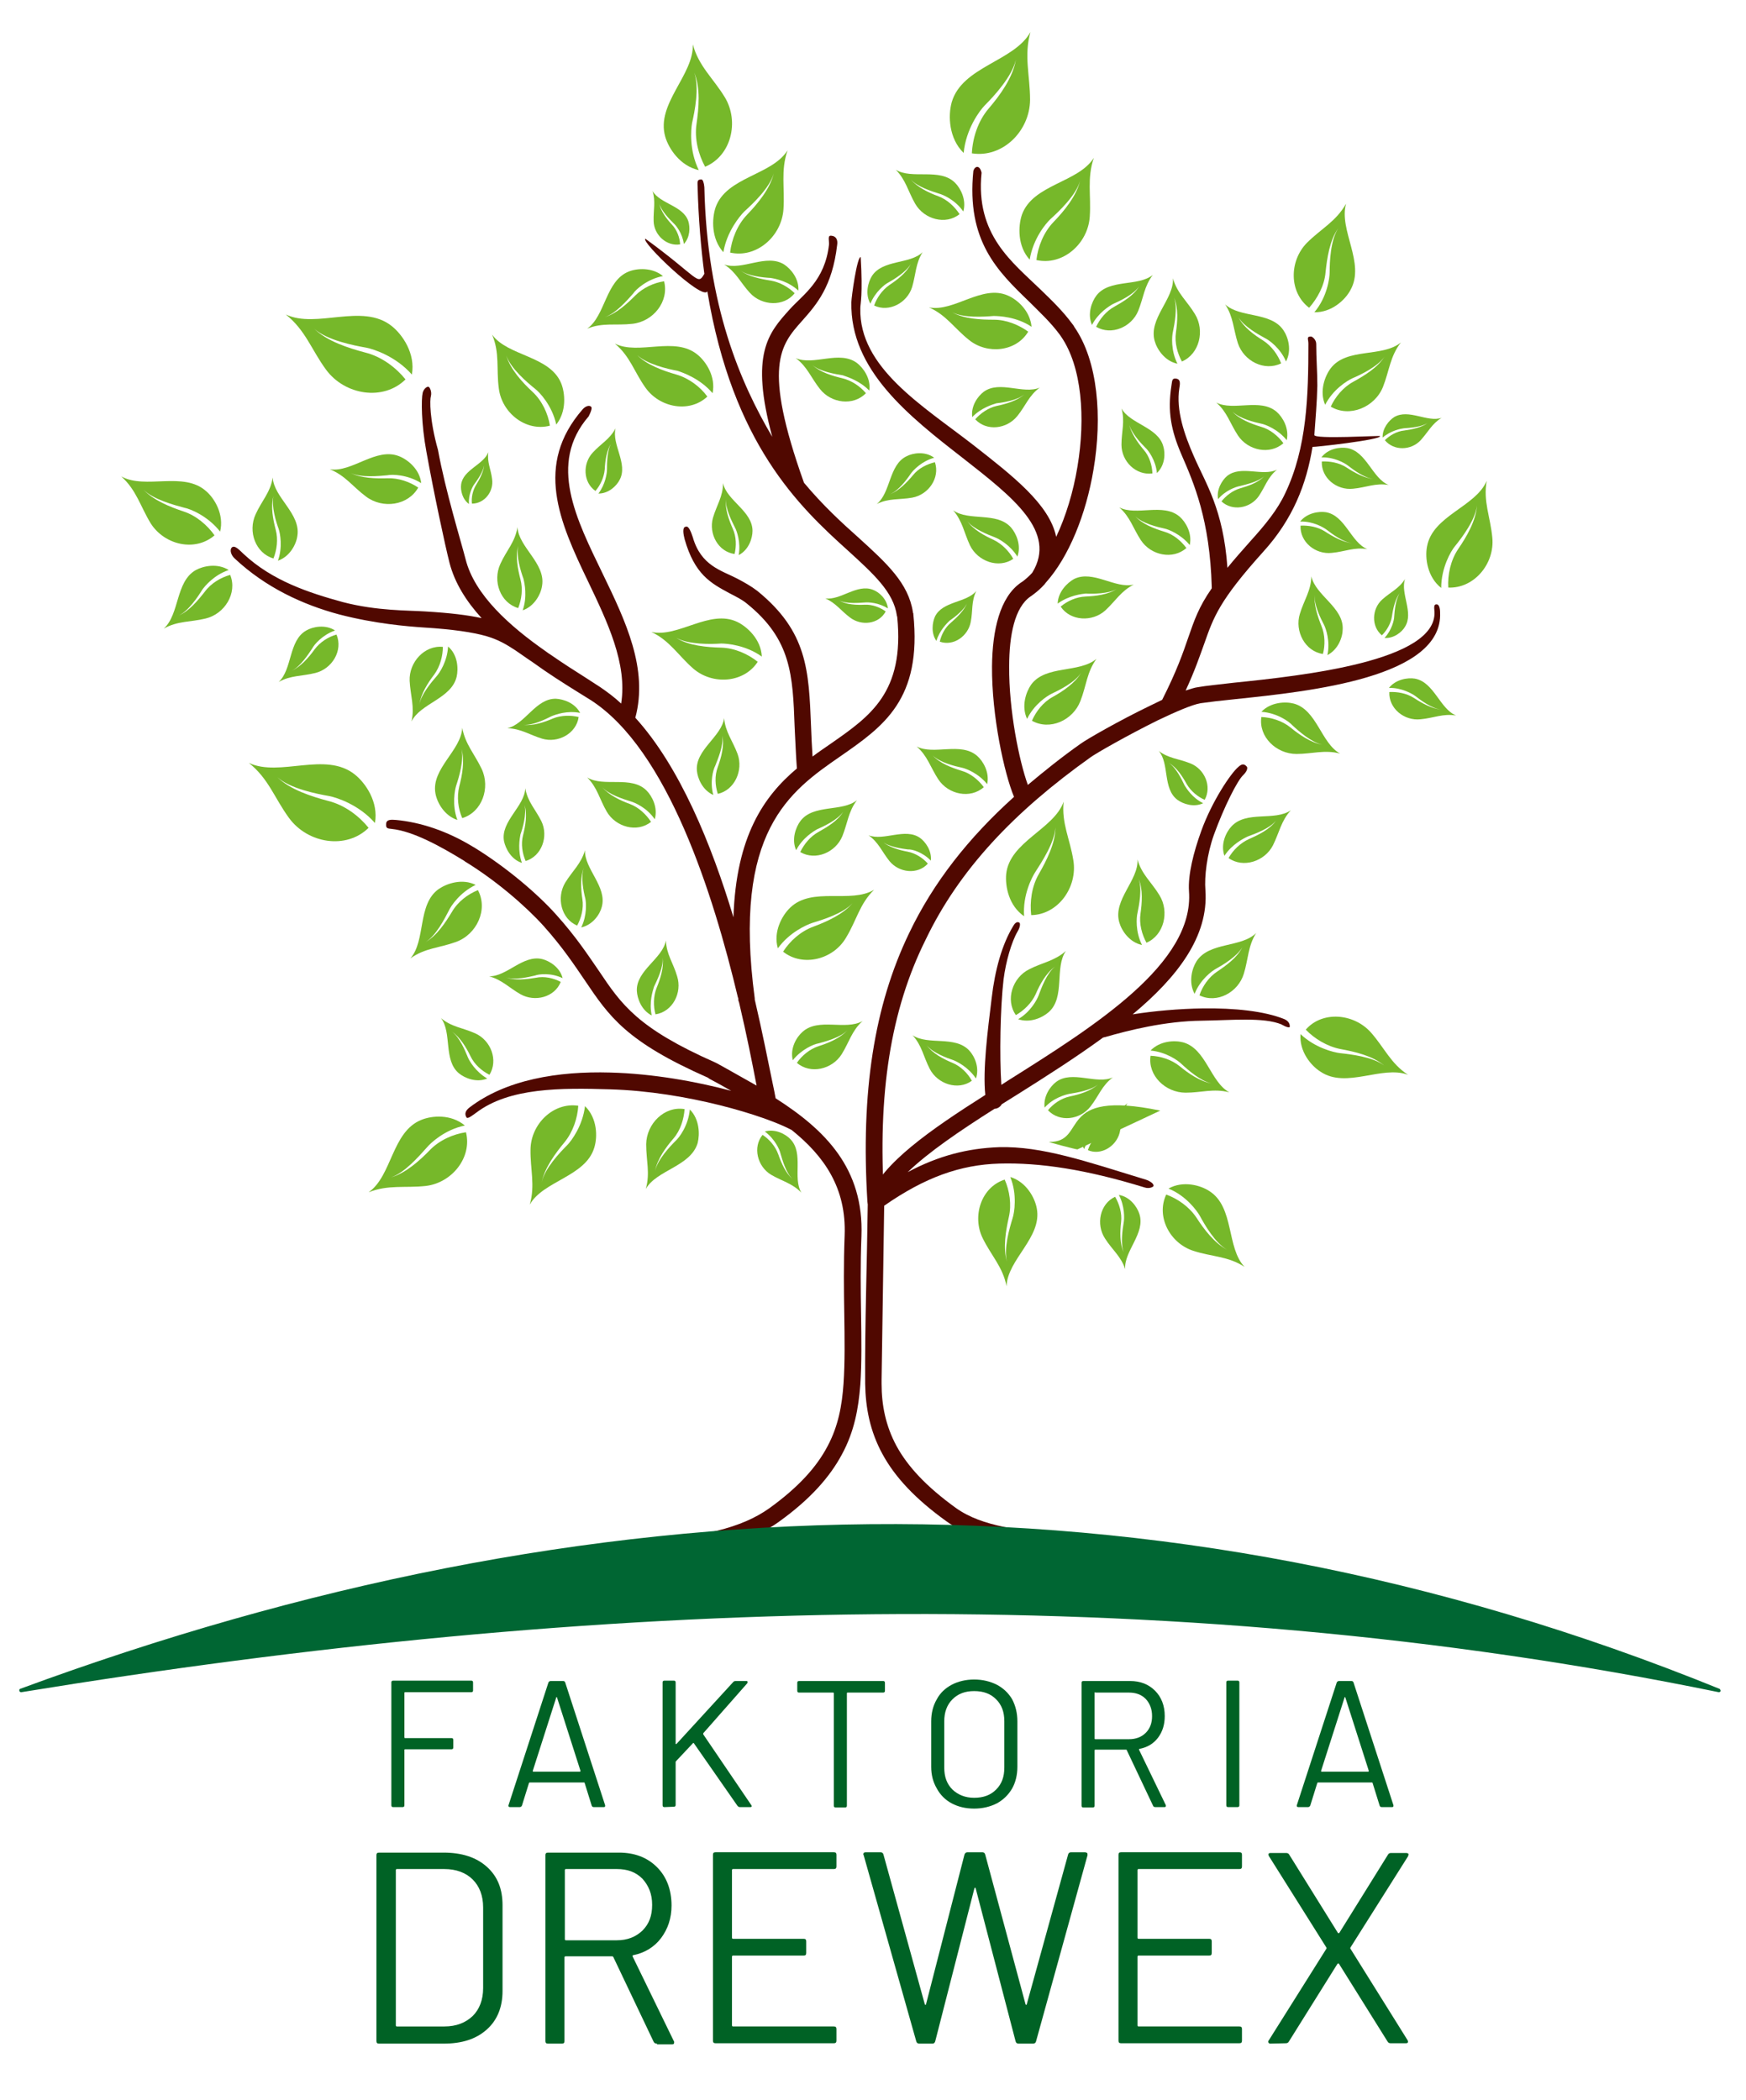 <?xml version="1.0" encoding="utf-8"?>
<!-- Generator: Adobe Illustrator 23.0.1, SVG Export Plug-In . SVG Version: 6.00 Build 0)  -->
<svg version="1.1"
	 id="svg205" xmlns:cc="http://creativecommons.org/ns#" xmlns:dc="http://purl.org/dc/elements/1.1/" xmlns:inkscape="http://www.inkscape.org/namespaces/inkscape" xmlns:rdf="http://www.w3.org/1999/02/22-rdf-syntax-ns#" xmlns:sodipodi="http://sodipodi.sourceforge.net/DTD/sodipodi-0.dtd" xmlns:svg="http://www.w3.org/2000/svg"
	 xmlns="http://www.w3.org/2000/svg" xmlns:xlink="http://www.w3.org/1999/xlink" x="0px" y="0px" viewBox="0 0 468 563"
	 style="enable-background:new 0 0 468 563;" xml:space="preserve">
<style type="text/css">
	.st0{fill:none;}
	.st1{fill-rule:evenodd;clip-rule:evenodd;fill:#500800;}
	.st2{fill-rule:evenodd;clip-rule:evenodd;fill:#76B82A;}
	.st3{fill-rule:evenodd;clip-rule:evenodd;fill:#006633;}
	.st4{fill-rule:evenodd;clip-rule:evenodd;fill:#006225;}
</style>
<sodipodi:namedview  bordercolor="#666666" borderopacity="1" gridtolerance="10" guidetolerance="10" id="namedview207" inkscape:pageopacity="0" inkscape:pageshadow="2" inkscape:window-height="480" inkscape:window-width="640" objecttolerance="10" pagecolor="#ffffff">
	</sodipodi:namedview>
<path id="path2" class="st0" d="M-192-147v850.4h850.4V-147H-192z"/>
<g id="Layer1000">
	<path id="path4" class="st1" d="M207,117.1c-6-22.2-1.1-27.8,4.7-34.2c3.5-3.9,9.4-7.6,10.5-17.3c0.1-1.2-0.5-2.6,0.7-2.4
		c1.2,0.1,1.7,1.1,1.5,2.4c-1.3,11.2-5.5,16-9.4,20.4c-5.8,6.5-10.7,12,0.5,43.4c5,6,10.1,10.7,14.6,14.7c7.6,6.9,13.4,12.2,14.6,20
		c0,0.1,0,0.2,0.1,0.3c0,0,0,0.1,0,0.1c2.4,23-8,30.2-19.5,38.2c-13.6,9.4-29,20.1-23,64.9c0,0.1,0,0.2,0,0.3c2.1,9,3.6,16.7,4.7,22
		c0.4,1.8,0.7,3.4,0.9,4.5c13.3,8.5,23.7,18.8,23,37c-0.3,7.6-0.2,14.4-0.1,20.7c0.1,6.9,0.2,13.2-0.2,19.1
		c-0.5,6.4-1.6,12.5-4.9,18.6c-3.2,6-8.4,12-16.9,18.1c-4.3,3.1-9.3,5.2-15.4,6.8c-5.9,1.5-12.9,2.5-21.4,3.5
		c-1.2,0.1-2.3-0.7-2.5-2c-0.1-1.2,0.7-2.3,2-2.5c8.3-1,15.1-2,20.8-3.4c5.6-1.4,10.1-3.3,13.9-6c7.9-5.7,12.7-11.1,15.6-16.6
		c2.9-5.4,3.9-11,4.3-16.8c0.4-5.9,0.3-12,0.2-18.7c-0.1-6.4-0.2-13.3,0.1-21c0.5-12.8-5.5-21.3-14.2-28.3
		c-7.1-3.8-28.1-10.3-48.7-10.9c-13.1-0.4-27-0.5-35.9,6.3c-1,0.7-2.1,1.6-2.5,1.3c-0.7-1-0.3-1.9,0.7-2.7
		c9.8-7.5,23.7-9.8,37.8-9.4c11.4,0.3,23,2.4,32.4,4.9c-1.1-0.6-2.1-1.2-3.2-1.8l-2.6-1.4l-0.3-0.2l0,0l-0.1-0.1
		c-22-9.7-26.5-16.4-33.1-26.2c-2.8-4.1-5.9-8.8-11-14.5c-4.7-5.2-12.6-12.1-21.1-17.3l-0.1-0.1c-6.5-4-13.8-8-19.5-8.6
		c-1.2-0.1-1.6-0.2-1.5-1.4c0.1-1.2,1.4-1.1,2.7-1c6.4,0.6,13.6,2.9,20.6,7.2l0.2,0.1c8.8,5.4,17.2,12.6,22.1,18.1
		c5.3,5.9,8.5,10.8,11.4,15c6.1,9.1,10.4,15.4,31.2,24.6c0.2,0.1,0.4,0.2,0.6,0.3l2.7,1.5c2.6,1.5,5.2,2.9,7.8,4.4l-0.1-0.5
		c-1-5.2-2.5-12.9-4.6-21.8c-0.1-0.2-0.2-0.5-0.2-0.8c0-0.2,0-0.4-0.1-0.5c-6.6-27.7-18.8-66.4-39.4-79.7l-3.7-2.3
		c-3.7-2.3-7.8-4.9-11.8-7.8c-1.2-0.8-2.2-1.5-3.2-2.2l-1.6-1.1c-2.3-1.5-4.4-2.8-7.8-3.8c-3.6-1-8.7-1.8-16.8-2.3
		c-4.4-0.3-13-1-22.6-3.5c-9.7-2.6-19.7-7.2-28-15c-0.9-0.8-1.4-2.2-0.8-2.9c0.8-0.9,2.3,0.9,3.2,1.7c7.7,7.2,17.5,10.4,26.6,12.9
		c9.2,2.4,17.7,2.2,22,2.5c6.8,0.4,11.6,1,15.2,1.8c-4.1-4.5-7.2-9.4-8.6-14.8c-1.2-4.7-4.2-18.7-6.2-29.8c-1.4-7.6-1.4-14.1-1-15.8
		c0.3-1.2,1.3-1.8,1.6-1.6c0.3,0.1,0.9,1.3,0.6,2.5c-0.3,0.9-0.4,6.2,1.9,14.4c2,11,6.2,24.6,7.4,29.3c2.4,9.6,11.9,18,21.5,24.7
		c0.4,0.3,0.8,0.6,1.3,0.9c3.3,2.3,6.6,4.4,9.6,6.3c1.1,0.7,2,1.3,3.7,2.4c1.9,1.3,3.8,2.7,5.6,4.4c1.7-10.7-3.7-21.9-8.9-32.8
		c-7.7-16-14.4-31.2-1.4-46.1c0.8-0.9,1.8-1.1,2.2-0.7c0.4,0.2,0.1,1.2-0.6,2.6c-11,12.7-3.3,27.6,3.8,42.3
		c6.1,12.6,12.2,25.4,8.7,38.5c11.9,13.1,20.4,33.9,26.3,53.5c0.7-21.8,8.2-32.5,17-39.9c-0.3-3.9-0.4-7.7-0.6-11.1
		c-0.5-14-0.9-23.5-12.8-33.1c-1.3-1.1-3-1.9-4.7-2.8c-5-2.7-9.3-5-12-14.5c-0.3-1.2-0.7-3.2,0.3-3.3c0.8-0.4,1.5,1.6,1.9,2.8
		c2.2,7.7,7.7,8.9,11.9,11.1c1.9,1,3.7,2,5.4,3.3c13.4,10.9,13.8,21.2,14.4,36.4c0.1,2.5,0.2,5.1,0.4,8c1.7-1.3,3.4-2.4,5.1-3.6
		c10.3-7.2,19.6-13.6,17.6-33.8c0-0.1,0-0.1-0.1-0.3c0,0,0-0.1,0-0.1c-0.9-6.3-6.2-11.1-13.1-17.4c-13.1-11.8-30.9-28.6-37.7-69.5
		c-1.3,2.6-18-13.4-16.6-14.1c14.4,10.5,13.9,12.7,15.8,9.4c-0.9-6.7-1.6-15.2-1.8-23.2c0-1.3-0.3-2.1,1-2.1c0.4,0,0.7,0.9,0.8,2.1
		C189.5,82,198.5,102.7,207,117.1L207,117.1z"/>
	<path id="path6" class="st1" d="M237,321.8c0.1,1.2-0.9,2.3-2.1,2.4c-1.2,0.1-2.3-0.9-2.4-2.1c-1.8-29.4,1.8-52.5,11.2-72
		c6.5-13.6,15.9-25.5,28.1-36.5c-2.6-6.2-6-21.7-5.9-35c0.1-9.7,2.1-18.5,7.7-22.4l0.6-0.4c0.9-0.7,1.7-1.4,2.5-2.3
		c6.7-11-5.2-20.2-18.6-30.7c-14.4-11.2-30.3-23.6-29.9-41.8c0-1.2,1.5-12.2,2.5-12.1c0.6,10.3-0.1,12.5-0.1,13.7
		c-0.4,16,16.8,26.2,30.3,36.7c10.6,8.3,20.4,15.9,22.2,24.6c2.6-5.5,4.6-12.1,5.7-18.8c2.2-13.1,1.2-26.8-4.4-34.9l0,0
		c-0.1-0.2-0.3-0.4-0.5-0.7c-2.3-3.1-5.2-5.8-8-8.6c-8.5-8.2-16.9-16.3-15-35.1c0.4-1.3,1.7-1.7,2.2,0.5c-1.7,16.7,8.3,24,15.9,31.4
		c2.9,2.8,5.9,5.7,8.4,9.1c0.2,0.2,0.4,0.5,0.6,0.9h0c6.3,9.1,7.5,24.1,5.1,38.2c-2,12-6.6,23.4-12.8,30.3c-0.1,0.1-0.2,0.3-0.3,0.4
		c-1,1.1-2,2-3.1,2.8c-0.3,0.2-0.5,0.4-0.7,0.5c-4.2,2.9-5.7,10.3-5.7,18.7c-0.1,11.9,2.7,25.4,5,31.8c4.4-3.7,9-7.4,14.1-11
		c1.6-1.2,10.5-6.3,18.6-10.2c1.1-0.5,2.2-1.1,3.3-1.6c3.9-7.7,5.6-12.6,7-16.7c1.6-4.6,2.8-8.2,6.3-13.2c0-0.1,0-0.2,0-0.3
		c-0.5-18.1-4.8-27.9-8.1-35.5c-2.8-6.5-3.8-11.6-2.7-18.6c0.2-1.2,0.1-2,1.3-1.8c1.2,0.2,1,1.4,0.8,2.6c-0.9,5.8,1.3,12.3,3.9,18.2
		c3.1,7.2,7.9,14.1,9,29.9c1.7-2.1,3.8-4.5,6.3-7.3c3.8-4.2,7.1-8.2,9.2-12.7c5.8-12.2,6.2-25.9,6.2-40.1c0-1.2-0.6-1.9,0.7-1.9
		c0.3,0,1.4,0.8,1.4,2c0,3.8,0.3,7.5,0.3,11.2c-0.1,4.5-0.5,8.9-0.8,13.2c-0.1,1.2,17.6,0.1,17.6,0.3c0.4,1-17.8,3-18.1,2.9
		c-1.6,9.9-5.2,19.3-13.2,28.1c-11.8,13.1-13.3,17.5-15.8,24.6c-1.2,3.3-2.5,7.2-5,12.6c1.3-0.4,2.4-0.8,3.3-0.9
		c2.2-0.4,5.6-0.7,9.7-1.2c18.6-1.9,54.3-5.8,53.7-19c-0.1-1.2-0.2-2,0.5-2c0.7-0.1,1,1,1,2.2c0.8,17.4-34.7,21.1-54.8,23.2
		c-4,0.4-7.3,0.8-9.4,1.1c-2.3,0.4-6.7,2.3-11.5,4.6c-7.9,3.9-16.5,8.8-18,9.9c-20.5,14.6-35.2,30.1-44.2,48.9
		C238.7,270.8,235.2,293.2,237,321.8L237,321.8z"/>
	<path id="path8" class="st1" d="M290,411.9c1.2,0.1,2.1,1.2,2,2.4c-0.1,1.2-1.2,2.1-2.4,2l-3-0.3c-14-1.3-24.8-2.4-32.9-8.2
		c-8.5-6.1-13.9-12-17.2-18.1c-3.3-6.1-4.5-12.3-4.6-18.8c-0.1-16,0.5-32.4,0.7-48.4c0-0.3,0.1-0.5,0.1-0.7c0-0.1,0.1-0.2,0.1-0.3
		c0-0.2,0.1-0.4,0.2-0.6c3.5-9.1,16.3-18,31.1-27.4c-0.7-6.8,0.6-16.9,1.7-25.9c0.9-7.7,2.8-14.5,5.8-19.4c0.6-1.1,1.3-1.2,1.7-0.8
		c0.2,0.3,0.1,1.2-0.5,2.2c-1.7,2.9-3.2,8.2-3.8,12.9c-0.9,7.7-1.1,20.7-0.6,28.3c0.6-0.4,1.1-0.7,1.7-1.1
		c23.7-14.9,50-31.5,48.6-50.8c-0.3-4.4,1.2-10.4,3.3-16.2c2.9-8,7.9-15.4,9.9-17.1c0.9-0.8,1.5-1,2.3-0.1c0.3,0.4,0,1.3-0.9,2.2
		c-1.6,1.4-5.2,8.6-7.9,16c-1.9,5.3-2.6,11.3-2.3,14.9c0.9,12.4-7.5,23.3-19.5,33.3c5.7-0.9,12.4-1.5,18.9-1.6
		c8.3-0.1,16.4,0.7,21.8,2.9c1.1,0.5,1.5,1.3,1.4,2.1c-0.4,0.4-2.4-0.8-2.2-0.7c-4.8-2-13.5-1.1-21.4-1c-9.8,0.1-19.7,2.6-25.9,4.4
		c-0.2,0-0.3,0.1-0.5,0.1c-7.4,5.4-15.4,10.5-23.2,15.4c-1.3,0.8-2.7,1.7-4,2.5c-0.3,0.6-1,1.1-1.7,1.2c-0.1,0-0.1,0-0.2,0
		c-9.3,5.9-17.7,11.6-23.3,17c8.2-4.4,16.1-6.4,24.5-6.7c11.5-0.3,23.3,3.8,39.3,8.7c1.2,0.4,2.2,1.1,2.1,1.7
		c-0.1,0.3-1.2,0.8-2.4,0.4c-15.6-4.8-28-6.7-38.9-6.4c-10.5,0.3-20,3.7-30.9,11.3l-0.7,46.6l0,1.1c0,5.8,1.1,11.3,4,16.7
		c3,5.5,8,10.9,15.9,16.6c7.1,5.1,17.5,6.1,30.7,7.4L290,411.9z"/>
	<path id="path10" class="st2" d="M311,297.7c-28.5-5.9-19.2,8.5-29.8,8.4c-0.4,0,7.1,2,7.6,2"/>
	<path id="path12" class="st3" d="M5.6,453.1c151.7-56,303.5-61.6,455.2,0C310.7,422.3,158.9,428.3,5.6,453.1L5.6,453.1z"/>
	<path id="path14" class="st3" d="M5.4,452.7c151.8-56,303.7-61.7,455.5,0c0.2,0.1,0.3,0.4,0.3,0.6c-0.1,0.2-0.3,0.3-0.5,0.3
		c-75-15.4-150.4-21.6-226.3-20.9c-75.8,0.7-152.1,8.4-228.7,20.9c-0.2,0-0.5-0.1-0.5-0.4C5.1,453,5.2,452.8,5.4,452.7L5.4,452.7z"
		/>
	<path id="path16" class="st4" d="M101.6,547.8c-0.5,0-0.7-0.2-0.7-0.7v-49.8c0-0.5,0.2-0.7,0.7-0.7h17.3c4.8,0,8.7,1.2,11.6,3.8
		c2.9,2.6,4.2,6,4.2,10.3v23c0,4.3-1.4,7.8-4.2,10.3c-2.9,2.6-6.7,3.8-11.6,3.8L101.6,547.8z M106.1,542.9c0,0.2,0.1,0.3,0.3,0.3
		h12.7c3.2,0,5.7-1,7.6-2.8c1.8-1.8,2.8-4.3,2.8-7.5v-21.6c0-3.2-1-5.7-2.8-7.5c-1.8-1.8-4.4-2.8-7.6-2.8h-12.7
		c-0.2,0-0.3,0.1-0.3,0.3V542.9z M176.1,547.8c-0.4,0-0.7-0.1-0.9-0.5l-10.8-22.7c-0.1-0.1-0.1-0.2-0.3-0.2h-12.5
		c-0.2,0-0.3,0.1-0.3,0.3v22.4c0,0.5-0.2,0.7-0.7,0.7h-3.7c-0.5,0-0.7-0.2-0.7-0.7v-49.8c0-0.5,0.2-0.7,0.7-0.7h19
		c4.2,0,7.6,1.3,10.2,3.9c2.6,2.6,3.9,6.1,3.9,10.3c0,3.4-1,6.3-2.8,8.7c-1.8,2.4-4.4,4-7.5,4.6c-0.2,0.1-0.2,0.2-0.1,0.4l11,22.6
		c0.1,0.1,0.1,0.2,0.1,0.4c0,0.4-0.2,0.5-0.6,0.5H176.1z M151.7,501c-0.2,0-0.3,0.1-0.3,0.3v18.5c0,0.2,0.1,0.3,0.3,0.3h13.6
		c2.9,0,5.1-0.9,6.9-2.6c1.8-1.8,2.6-4,2.6-6.9c0-2.9-0.9-5.1-2.6-7c-1.8-1.8-4-2.6-6.9-2.6L151.7,501z M224.2,500.3
		c0,0.5-0.2,0.7-0.7,0.7h-27c-0.2,0-0.3,0.1-0.3,0.3v18.1c0,0.2,0.1,0.3,0.3,0.3h18.9c0.5,0,0.7,0.2,0.7,0.7v3.1
		c0,0.5-0.2,0.7-0.7,0.7h-18.9c-0.2,0-0.3,0.1-0.3,0.3v18.4c0,0.2,0.1,0.3,0.3,0.3h27c0.5,0,0.7,0.2,0.7,0.7v3.1
		c0,0.5-0.2,0.7-0.7,0.7h-31.7c-0.5,0-0.7-0.2-0.7-0.7v-49.8c0-0.5,0.2-0.7,0.7-0.7h31.7c0.5,0,0.7,0.2,0.7,0.7L224.2,500.3z"/>
	<path id="path18" class="st4" d="M246.4,547.8c-0.4,0-0.7-0.2-0.8-0.6l-14.1-49.9l-0.1-0.2c0-0.4,0.2-0.6,0.7-0.6h3.9
		c0.4,0,0.7,0.2,0.8,0.6l11.1,40.2c0.1,0.1,0.1,0.1,0.2,0.1c0.1,0,0.1-0.1,0.1-0.1l10.3-40.1c0.1-0.4,0.4-0.7,0.8-0.7h4
		c0.4,0,0.7,0.2,0.8,0.7l10.8,40.1c0.1,0.1,0.1,0.1,0.2,0.1c0.1,0,0.1-0.1,0.1-0.1l11.1-40.2c0.1-0.4,0.4-0.6,0.8-0.6h3.7
		c0.2,0,0.4,0.1,0.6,0.2c0.1,0.1,0.1,0.4,0.1,0.6l-13.8,49.9c-0.1,0.4-0.4,0.6-0.8,0.6h-3.9c-0.4,0-0.7-0.2-0.8-0.7l-10.7-41
		c-0.1-0.1-0.1-0.1-0.1-0.1c-0.1,0-0.1,0.1-0.2,0.1l-10.5,41c-0.1,0.4-0.3,0.7-0.8,0.7H246.4z"/>
	<path id="path20" class="st4" d="M332.9,500.3c0,0.5-0.2,0.7-0.7,0.7h-27c-0.2,0-0.3,0.1-0.3,0.3v18.1c0,0.2,0.1,0.3,0.3,0.3h18.9
		c0.5,0,0.7,0.2,0.7,0.7v3.1c0,0.5-0.2,0.7-0.7,0.7h-18.9c-0.2,0-0.3,0.1-0.3,0.3v18.4c0,0.2,0.1,0.3,0.3,0.3h27
		c0.5,0,0.7,0.2,0.7,0.7v3.1c0,0.5-0.2,0.7-0.7,0.7h-31.7c-0.5,0-0.7-0.2-0.7-0.7v-49.8c0-0.5,0.2-0.7,0.7-0.7h31.7
		c0.5,0,0.7,0.2,0.7,0.7L332.9,500.3z M340.5,547.8c-0.3,0-0.4-0.1-0.5-0.3c-0.1-0.1-0.1-0.4,0.1-0.6l15.4-24.5
		c0.1-0.1,0.1-0.3,0-0.4l-15.4-24.5c-0.1-0.2-0.1-0.4-0.1-0.4c0-0.3,0.2-0.4,0.6-0.4h4.1c0.4,0,0.7,0.1,0.9,0.5l13,20.9
		c0.1,0.1,0.1,0.1,0.2,0.1c0.1,0,0.1,0,0.2-0.1l13-20.9c0.2-0.4,0.5-0.5,0.9-0.5h4c0.3,0,0.5,0.1,0.6,0.2c0.1,0.2,0,0.4-0.1,0.7
		L362,522c-0.1,0.1-0.1,0.3,0,0.4l15.3,24.5c0.1,0.2,0.1,0.4,0.1,0.4c0,0.3-0.2,0.4-0.6,0.4h-4c-0.4,0-0.7-0.1-0.9-0.5l-13-20.8
		c-0.1-0.1-0.1-0.1-0.2-0.1c-0.1,0-0.1,0.1-0.2,0.1l-13,20.8c-0.2,0.4-0.5,0.5-0.9,0.5L340.5,547.8z"/>
	<path id="path22" class="st4" d="M126.8,453.1c0,0.3-0.1,0.5-0.5,0.5h-17.7c-0.1,0-0.2,0-0.2,0.2v11.9c0,0.1,0,0.2,0.2,0.2H121
		c0.3,0,0.5,0.1,0.5,0.5v2c0,0.3-0.1,0.5-0.5,0.5h-12.4c-0.1,0-0.2,0-0.2,0.2v14.8c0,0.3-0.1,0.5-0.5,0.5h-2.5
		c-0.3,0-0.5-0.1-0.5-0.5v-32.9c0-0.3,0.1-0.5,0.5-0.5h20.9c0.3,0,0.5,0.1,0.5,0.5V453.1z"/>
	<path id="path24" class="st4" d="M159.2,484.4c-0.3,0-0.5-0.1-0.6-0.4l-1.9-6.1c0-0.1-0.1-0.1-0.2-0.1H142c-0.1,0-0.1,0-0.2,0.1
		l-1.9,6.1c-0.1,0.2-0.3,0.4-0.6,0.4h-2.6c-0.3,0-0.5-0.2-0.4-0.5L147,451c0.1-0.2,0.3-0.4,0.6-0.4h3.3c0.3,0,0.5,0.1,0.6,0.4
		l10.7,32.9l0,0.2c0,0.2-0.1,0.3-0.4,0.3H159.2z M142.8,474.7c0,0,0,0.1,0,0.1c0,0,0.1,0.1,0.1,0.1h12.5c0,0,0.1,0,0.2-0.1
		c0,0,0-0.1,0-0.1l-6.3-19.7c0,0-0.1-0.1-0.1-0.1c0,0-0.1,0-0.1,0.1L142.8,474.7z"/>
	<path id="path26" class="st4" d="M178.1,484.4c-0.3,0-0.5-0.1-0.5-0.5v-32.9c0-0.3,0.1-0.5,0.5-0.5h2.5c0.3,0,0.5,0.1,0.5,0.5v16.4
		c0,0,0,0.1,0.1,0.1s0.1,0,0.1,0l15.3-16.7c0.1-0.1,0.3-0.2,0.6-0.2h2.8c0.2,0,0.3,0,0.4,0.2c0,0.1,0,0.2-0.1,0.4l-11.8,13.4
		c0,0,0,0.1,0,0.3l12.9,19l0.1,0.2c0,0.2-0.1,0.3-0.4,0.3h-2.8c-0.2,0-0.4-0.1-0.6-0.3L186,467.3c0,0-0.1-0.1-0.1-0.1
		c0,0-0.1,0-0.1,0l-4.6,4.9c0,0-0.1,0.1-0.1,0.2v11.5c0,0.3-0.1,0.5-0.5,0.5L178.1,484.4z"/>
	<path id="path28" class="st4" d="M236.7,450.6c0.3,0,0.5,0.1,0.5,0.5v2.1c0,0.3-0.1,0.5-0.5,0.5h-9.5c-0.1,0-0.2,0-0.2,0.2v30.1
		c0,0.3-0.1,0.5-0.5,0.5h-2.5c-0.3,0-0.5-0.1-0.5-0.5v-30.1c0-0.1,0-0.2-0.2-0.2h-9.1c-0.3,0-0.5-0.1-0.5-0.5v-2.1
		c0-0.3,0.1-0.5,0.5-0.5H236.7z"/>
	<path id="path30" class="st4" d="M261.1,484.8c-2.3,0-4.3-0.5-6-1.4c-1.7-0.9-3.1-2.3-4-4c-1-1.7-1.5-3.6-1.5-5.8v-12.2
		c0-2.2,0.5-4.2,1.5-5.9c0.9-1.7,2.3-3,4-3.9c1.7-0.9,3.8-1.4,6-1.4c2.3,0,4.3,0.5,6.1,1.4c1.7,0.9,3.1,2.2,4.1,3.9
		c0.9,1.7,1.4,3.7,1.4,5.9v12.2c0,2.2-0.5,4.2-1.4,5.8c-1,1.7-2.3,3-4.1,4C265.4,484.3,263.4,484.8,261.1,484.8z M261.1,481.9
		c2.5,0,4.4-0.7,5.9-2.2c1.5-1.5,2.2-3.4,2.2-5.9v-12.4c0-2.5-0.7-4.4-2.2-5.9c-1.5-1.5-3.4-2.2-5.9-2.2c-2.4,0-4.3,0.7-5.8,2.2
		s-2.2,3.5-2.2,5.9v12.4c0,2.5,0.7,4.4,2.2,5.9C256.8,481.1,258.7,481.9,261.1,481.9z"/>
	<path id="path32" class="st4" d="M309.7,484.4c-0.3,0-0.5-0.1-0.6-0.3l-7.1-15c0-0.1-0.1-0.1-0.2-0.1h-8.2c-0.1,0-0.2,0-0.2,0.2
		v14.8c0,0.3-0.1,0.5-0.5,0.5h-2.5c-0.3,0-0.5-0.1-0.5-0.5v-32.9c0-0.3,0.1-0.5,0.5-0.5h12.5c2.8,0,5,0.9,6.7,2.6
		c1.7,1.7,2.6,4,2.6,6.8c0,2.3-0.6,4.2-1.8,5.8c-1.2,1.6-2.9,2.6-5,3c-0.1,0-0.1,0.1-0.1,0.2l7.2,14.9c0,0,0,0.1,0,0.2
		c0,0.2-0.1,0.3-0.4,0.3L309.7,484.4z M293.6,453.6c-0.1,0-0.2,0-0.2,0.2V466c0,0.1,0,0.2,0.2,0.2h9c1.9,0,3.4-0.6,4.5-1.7
		c1.2-1.2,1.7-2.7,1.7-4.5c0-1.9-0.6-3.4-1.7-4.6c-1.2-1.2-2.7-1.7-4.5-1.7H293.6z"/>
	<path id="path34" class="st4" d="M329.2,484.4c-0.3,0-0.5-0.1-0.5-0.5v-32.9c0-0.3,0.1-0.5,0.5-0.5h2.5c0.3,0,0.5,0.1,0.5,0.5v32.9
		c0,0.3-0.1,0.5-0.5,0.5L329.2,484.4z"/>
	<path id="path36" class="st4" d="M370.4,484.4c-0.3,0-0.5-0.1-0.6-0.4l-1.9-6.1c0-0.1-0.1-0.1-0.2-0.1h-14.4c-0.1,0-0.1,0-0.2,0.1
		l-1.9,6.1c-0.1,0.2-0.3,0.4-0.6,0.4H348c-0.3,0-0.5-0.2-0.4-0.5l10.7-32.9c0.1-0.2,0.3-0.4,0.6-0.4h3.3c0.3,0,0.5,0.1,0.6,0.4
		l10.7,32.9l0,0.2c0,0.2-0.1,0.3-0.4,0.3H370.4z M354.1,474.7c0,0,0,0.1,0,0.1c0,0,0.1,0.1,0.1,0.1h12.5c0,0,0.1,0,0.2-0.1
		c0,0,0-0.1,0-0.1l-6.3-19.7c0,0-0.1-0.1-0.1-0.1c0,0-0.1,0-0.1,0.1L354.1,474.7z"/>
	<path id="path38" class="st2" d="M124.6,301.7c-3.7-3.1-8.8-2.7-11.7-1.5c-7.9,3.2-7.8,15-14.1,19.4c5.2-2.1,9.8-1.1,15.3-1.7
		c7-0.8,12.5-7.6,10.8-14.4c-3.4,0.5-7.1,2.1-9.7,4.8c-2.7,2.8-6.5,6.2-10.4,7.3c3.7-1.2,7.7-5.9,9.6-8
		C115.4,306.4,119.2,302.8,124.6,301.7L124.6,301.7z"/>
	<path id="path40" class="st2" d="M127.5,237.2c-3.6-1.8-7.7-0.4-9.9,1.1c-5.8,4.1-3.4,13.8-7.6,18.6c3.9-2.8,7.8-2.8,12.2-4.4
		c5.6-2,8.7-8.7,5.9-13.9c-2.7,1.1-5.4,3.1-7,5.9c-1.7,2.8-4,6.3-7,8c2.8-1.7,5.1-6.3,6.2-8.4C120.9,242.8,123.3,239.2,127.5,237.2
		L127.5,237.2z"/>
	<path id="path42" class="st2" d="M261.6,289.1c1-3-0.4-6-1.8-7.5c-3.8-4.1-11-1.3-15.2-4.1c2.5,2.7,2.9,5.7,4.6,9
		c2.1,4.1,7.6,5.9,11.3,3.2c-1.1-2-3-3.9-5.2-4.8c-2.4-1-5.3-2.5-6.9-4.7c1.6,2,5.4,3.4,7.2,4C256.6,284.6,259.6,286.1,261.6,289.1
		L261.6,289.1z"/>
	<path id="path44" class="st2" d="M156.8,296.5c3.3,3.2,3.4,8.2,2.5,11.1c-2.3,7.8-13.7,8.9-17.3,15.3c1.5-5.2,0.1-9.5,0.2-14.8
		c0.1-6.8,6.1-12.7,12.8-11.7c-0.2,3.3-1.4,7-3.7,9.8c-2.4,2.9-5.3,6.8-6.1,10.7c0.8-3.7,4.9-8,6.8-9.9
		C153.2,305.8,156.2,301.7,156.8,296.5L156.8,296.5z"/>
	<path id="path46" class="st2" d="M184.9,297.4c2.6,2.6,2.7,6.6,2.1,9c-1.9,6.3-11,7.2-13.9,12.3c1.2-4.2,0.1-7.6,0.1-12
		c0.1-5.5,4.9-10.3,10.3-9.4c-0.2,2.7-1.1,5.7-3,7.9c-2,2.3-4.3,5.5-4.9,8.6c0.7-3,3.9-6.4,5.5-8
		C182.1,304.9,184.5,301.7,184.9,297.4L184.9,297.4z"/>
	<path id="path48" class="st2" d="M205,303.3c2.8-0.8,5.6,0.7,6.9,2.1c3.6,3.8,0.5,10.3,2.9,14.3c-2.4-2.5-5.2-3.1-8.1-4.8
		c-3.7-2.2-5-7.4-2.3-10.7c1.8,1.2,3.4,3,4.2,5.2c0.8,2.3,2,5.1,3.9,6.7c-1.8-1.6-2.8-5.2-3.3-6.9C209,308.2,207.7,305.3,205,303.3
		L205,303.3z"/>
	<path id="path50" class="st2" d="M122.6,219.8c-3.6-1.2-5.5-4.8-5.9-7.2c-1.1-6.6,6.9-11.4,7.2-17.5c0.8,4.4,3.3,7,5.2,11
		c2.4,5.1,0.1,11.6-5.2,13.2c-1.1-2.5-1.5-5.6-0.8-8.5c0.8-3,1.5-6.9,0.6-10c0.7,3-0.7,7.6-1.4,9.7
		C121.9,211.7,121.1,215.8,122.6,219.8L122.6,219.8z"/>
	<path id="path52" class="st2" d="M110.4,100.4c1-5.6-2.5-10.7-5.4-13c-7.9-6.3-20.1,0.8-28.4-3.1c5.3,4.2,6.9,9.5,10.8,14.8
		c5,6.8,15.3,8.5,21.3,2.6c-2.6-3.2-6.4-6.1-10.8-7.2c-4.5-1.2-10.2-3-13.7-6.4c3.4,3.1,10.6,4.5,14,5.1
		C100.2,93.6,106.1,95.5,110.4,100.4L110.4,100.4z"/>
	<path id="path54" class="st2" d="M191,105.4c0.9-4.4-1.7-8.4-4-10.3c-6.1-5.1-15.8,0.2-22.2-3c4.1,3.4,5.2,7.6,8.2,11.8
		c3.8,5.4,11.8,6.9,16.6,2.4c-1.9-2.6-4.9-4.9-8.3-5.9c-3.5-1-8-2.6-10.6-5.3c2.6,2.5,8.2,3.8,10.9,4.3
		C183.1,99.9,187.7,101.5,191,105.4L191,105.4z"/>
	<path id="path56" class="st2" d="M177.7,74c-2.9-2.4-7-2.1-9.2-1.2c-6.2,2.5-6.2,11.8-11.1,15.3c4.1-1.7,7.7-0.8,12.1-1.3
		c5.6-0.6,9.9-6,8.5-11.4c-2.7,0.4-5.6,1.7-7.7,3.8c-2.2,2.2-5.1,4.9-8.2,5.8c2.9-0.9,6.1-4.6,7.6-6.3
		C170.4,77.6,173.5,74.8,177.7,74L177.7,74z"/>
	<path id="path58" class="st2" d="M112.9,129.5c-0.4-3.7-3.6-6.3-5.9-7.2c-6.2-2.5-12.6,4.4-18.6,3.5c4.1,1.6,6.2,4.7,9.7,7.3
		c4.5,3.4,11.3,2.4,14-2.4c-2.2-1.5-5.2-2.6-8.2-2.5c-3.1,0.1-7.1,0-9.9-1.4c2.8,1.3,7.6,0.8,9.8,0.6
		C105.1,127.1,109.2,127.2,112.9,129.5L112.9,129.5z"/>
	<path id="path60" class="st2" d="M187.3,45.6c-5-1.1-8.1-5.8-9-9c-2.5-8.8,7.7-16.5,7.4-24.7c1.6,5.9,5.5,9.1,8.6,14.2
		c3.9,6.5,1.7,15.7-5.3,18.6c-1.8-3.3-2.9-7.5-2.3-11.5c0.6-4.2,1.1-9.6-0.6-13.7c1.4,4,0.1,10.4-0.6,13.5
		C185.2,34.7,184.7,40.3,187.3,45.6z"/>
	<path id="path62" class="st2" d="M204.2,176c-0.2-4.6-3.9-8-6.6-9.3c-7.4-3.5-15.8,4.3-23,2.7c4.9,2.3,7.2,6.3,11.2,9.8
		c5.2,4.5,13.6,3.9,17.3-1.8c-2.6-2.1-6.2-3.7-9.8-3.8c-3.8-0.1-8.7-0.5-12-2.6c3.3,1.8,9.2,1.7,12,1.5
		C194.8,172.5,199.9,172.9,204.2,176L204.2,176z"/>
	<path id="path64" class="st2" d="M175.5,219.6c0.9-3.1-0.7-6.2-2.2-7.7c-4.1-4.1-11.5-0.8-15.9-3.5c2.7,2.7,3.3,5.8,5.2,9.1
		c2.4,4.2,8.2,5.8,11.9,2.8c-1.3-2-3.3-3.9-5.7-4.8c-2.5-0.9-5.6-2.4-7.4-4.5c1.8,2,5.7,3.2,7.6,3.8
		C170.1,215.1,173.4,216.5,175.5,219.6z"/>
	<path id="path66" class="st2" d="M174.7,272.2c-2.8-1.4-3.9-4.6-4-6.6c-0.2-5.5,6.9-8.6,7.8-13.5c0.1,3.7,2,6.1,3,9.6
		c1.4,4.4-1.2,9.5-5.8,10.2c-0.6-2.2-0.6-4.8,0.3-7.1c1-2.4,2-5.5,1.6-8.1c0.3,2.5-1.5,6.1-2.3,7.8
		C175,265.5,173.9,268.7,174.7,272.2L174.7,272.2z"/>
	<path id="path68" class="st2" d="M130.6,289.1c-2.9,1.2-6-0.1-7.6-1.4c-4.2-3.5-1.8-10.9-4.8-14.8c2.8,2.4,5.9,2.6,9.2,4.1
		c4.2,1.9,6.2,7.2,3.8,11.1c-2-1-4-2.7-5.1-5c-1.1-2.3-2.8-5.1-5-6.6c2.1,1.5,3.6,5.2,4.3,6.9C125.8,284.4,127.5,287.3,130.6,289.1
		L130.6,289.1z"/>
	<path id="path70" class="st2" d="M212.5,284.2c-0.8-3.2,1-6.2,2.6-7.6c4.3-3.9,11.5-0.3,16.1-2.9c-2.9,2.6-3.6,5.7-5.6,8.9
		c-2.6,4.1-8.4,5.4-12,2.3c1.3-1.9,3.4-3.7,5.9-4.5c2.5-0.8,5.7-2.1,7.6-4.2c-1.8,1.9-5.9,3-7.8,3.5
		C218.1,279.9,214.8,281.3,212.5,284.2L212.5,284.2z"/>
	<path id="path72" class="st2" d="M191.2,213.1c-2.9-1.3-4.2-4.4-4.4-6.5c-0.5-5.6,6.6-9.1,7.3-14.1c0.3,3.7,2.3,6.1,3.6,9.6
		c1.6,4.4-0.8,9.7-5.3,10.7c-0.7-2.2-0.9-4.8,0-7.2c0.9-2.5,1.8-5.7,1.2-8.4c0.4,2.6-1.2,6.3-1.9,8.1
		C191.2,206.2,190.2,209.6,191.2,213.1L191.2,213.1z"/>
	<path id="path74" class="st2" d="M89.8,169c-2.6-1.7-6-1-7.7,0c-4.8,2.7-3.7,10.4-7.4,13.8c3.2-1.8,6.2-1.5,9.8-2.4
		c4.5-1.1,7.5-6,5.7-10.3c-2.2,0.6-4.4,2-5.9,4c-1.5,2.1-3.7,4.6-6.1,5.7c2.3-1.1,4.5-4.5,5.5-6C84.2,172.8,86.4,170.2,89.8,169z"/>
	<path id="path76" class="st2" d="M140.1,163.6c3.2-1.1,4.9-4.4,5.2-6.6c1-6-6.3-10.3-6.6-15.7c-0.6,4-3,6.3-4.6,9.9
		c-2.1,4.6,0,10.4,4.8,11.8c0.9-2.3,1.3-5.1,0.6-7.7c-0.7-2.7-1.4-6.2-0.6-9c-0.6,2.7,0.7,6.9,1.4,8.8
		C140.6,156.3,141.4,159.9,140.1,163.6L140.1,163.6z"/>
	<path id="path78" class="st2" d="M183.3,65.4c1.7-1.8,1.7-4.5,1.2-6.1c-1.4-4.2-7.5-4.6-9.6-8.1c0.9,2.8,0.2,5.1,0.3,8.1
		c0.1,3.7,3.5,6.8,7.1,6.2c-0.1-1.8-0.8-3.8-2.2-5.3c-1.4-1.5-3-3.6-3.4-5.7c0.5,2,2.8,4.3,3.8,5.3
		C181.2,60.4,182.9,62.5,183.3,65.4L183.3,65.4z"/>
	<path id="path80" class="st2" d="M160.4,132.3c2.8,0,4.9-2.1,5.7-3.7c2.3-4.3-2.2-9.5-1.1-13.8c-1.5,2.9-3.9,4.1-6.1,6.5
		c-2.8,3-2.6,8,0.7,10.3c1.3-1.5,2.3-3.6,2.5-5.8c0.1-2.3,0.5-5.1,1.8-7.1c-1.2,1.9-1.2,5.5-1.2,7.1
		C162.7,126.8,162.3,129.8,160.4,132.3z"/>
	<path id="path82" class="st2" d="M249.5,230.7c0.3-2.7-1.5-5.1-2.9-6.1c-4-2.8-9.7,0.9-13.8-0.7c2.7,1.9,3.6,4.4,5.6,6.9
		c2.6,3.2,7.6,3.7,10.3,0.7c-1.3-1.5-3.3-2.8-5.4-3.2c-2.2-0.4-5-1.2-6.8-2.7c1.7,1.4,5.3,1.9,6.9,2.1
		C244.4,227.6,247.3,228.4,249.5,230.7L249.5,230.7z"/>
	<path id="path84" class="st2" d="M155.8,248.6c3.1-0.7,5-3.5,5.5-5.5c1.5-5.4-4.7-10.2-4.5-15.2c-1,3.6-3.4,5.6-5.3,8.7
		c-2.4,4-1.1,9.7,3.2,11.5c1.1-2,1.8-4.6,1.4-7.1c-0.4-2.6-0.6-5.9,0.4-8.4c-0.9,2.4-0.1,6.4,0.4,8.3
		C157.1,241.9,157.4,245.3,155.8,248.6L155.8,248.6z"/>
	<path id="path86" class="st2" d="M149.1,113.8c2.8-3.5,2.4-8.4,1.3-11.1c-3.1-7.4-14.3-7.2-18.5-13c2.1,4.9,1.1,9.2,1.8,14.4
		c0.8,6.6,7.3,11.7,13.7,10c-0.5-3.2-2.1-6.7-4.7-9.1c-2.7-2.5-5.9-6-7-9.7c1.2,3.5,5.6,7.2,7.7,8.9
		C144.6,105.1,148,108.7,149.1,113.8z"/>
	<path id="path88" class="st2" d="M198,148.8c2.7-1.4,3.7-4.5,3.7-6.5c0-5.3-6.9-8.1-7.9-12.8c0,3.6-1.7,5.9-2.7,9.3
		c-1.2,4.3,1.4,9.1,5.8,9.7c0.5-2.1,0.5-4.6-0.5-6.8c-1-2.3-2.1-5.2-1.8-7.8c-0.2,2.4,1.6,5.9,2.4,7.5
		C197.5,142.3,198.6,145.4,198,148.8L198,148.8z"/>
	<path id="path90" class="st2" d="M250.4,122.7c-2.4-1.8-5.7-1.3-7.4-0.4c-4.8,2.3-4.2,9.8-8,12.8c3.2-1.6,6.1-1.1,9.5-1.7
		c4.4-0.8,7.5-5.3,6.1-9.5c-2.1,0.5-4.4,1.6-5.9,3.5c-1.6,1.9-3.8,4.2-6.2,5.1c2.3-0.9,4.6-4,5.6-5.5
		C244.8,126,247.1,123.6,250.4,122.7L250.4,122.7z"/>
	<path id="path92" class="st2" d="M233.3,81.4c-1.5-2.6-0.6-5.8,0.4-7.4c2.9-4.5,10.2-3.1,13.6-6.4c-1.9,3-1.8,5.9-2.8,9.3
		c-1.3,4.3-6.2,6.9-10.2,5c0.7-2,2.1-4.1,4.1-5.5c2.1-1.4,4.6-3.3,5.7-5.6c-1.2,2.1-4.5,4.1-6.1,5C237.2,76.2,234.6,78.2,233.3,81.4
		L233.3,81.4z"/>
	<path id="path94" class="st2" d="M370.6,117.3c-0.1-2.5,1.7-4.6,3.1-5.5c3.9-2.3,8.9,1.5,12.7,0.2c-2.6,1.6-3.6,3.8-5.6,6
		c-2.6,2.8-7.2,2.9-9.6,0c1.3-1.3,3.2-2.4,5.2-2.6c2.1-0.3,4.7-0.8,6.4-2.1c-1.7,1.2-5,1.4-6.5,1.5
		C375.5,114.9,372.8,115.4,370.6,117.3L370.6,117.3z"/>
	<path id="path96" class="st2" d="M139.9,231.3c-2.9-0.9-4.4-3.9-4.8-5.8c-1-5.3,5.5-9.3,5.7-14.2c0.6,3.6,2.7,5.6,4.3,8.8
		c2,4.1,0.1,9.4-4.2,10.7c-0.9-2-1.3-4.6-0.7-6.9c0.6-2.4,1.2-5.6,0.4-8.1c0.6,2.4-0.5,6.2-1.1,7.9
		C139.3,224.7,138.7,228,139.9,231.3L139.9,231.3z"/>
	<path id="path98" class="st2" d="M276,69.6c-3.3-3.6-3.1-9-2.1-12c2.9-8.2,15.1-8.6,19.3-15.3c-1.9,5.5-0.7,10.1-1.1,15.8
		c-0.5,7.3-7.3,13.2-14.3,11.6c0.4-3.5,1.9-7.4,4.6-10.2c2.8-2.9,6.1-6.9,7.1-11c-1.1,3.9-5.7,8.2-7.9,10.2
		C280.3,59.9,276.9,64,276,69.6L276,69.6z"/>
	<path id="path100" class="st2" d="M274.5,245.6c-4.1-2.8-5.1-8-4.8-11.3c0.9-8.7,12.8-12,15.4-19.4c-0.6,5.8,1.7,10,2.6,15.7
		c1.2,7.2-4.1,14.6-11.3,14.7c-0.4-3.5,0.1-7.7,2.1-11.1c2-3.5,4.4-8.2,4.4-12.4c-0.2,4-3.7,9.3-5.3,11.8
		C276.6,235.1,274.1,239.9,274.5,245.6L274.5,245.6z"/>
	<path id="path102" class="st2" d="M260.6,111.8c-0.4-3,1.5-5.6,3.1-6.8c4.3-3.1,10.6,0.8,15-1.1c-2.9,2.1-3.8,4.9-6,7.6
		c-2.8,3.5-8.2,4.2-11.3,0.9c1.4-1.6,3.5-3.1,5.8-3.6c2.4-0.5,5.5-1.4,7.4-3.1c-1.9,1.6-5.7,2.2-7.5,2.4
		C266.1,108.4,263,109.3,260.6,111.8z"/>
	<path id="path104" class="st2" d="M150.8,262.2c-0.7-2.9-3.5-4.6-5.4-5.1c-5.2-1.3-9.5,4.7-14.3,4.6c3.4,0.9,5.4,3.1,8.4,4.8
		c3.9,2.2,9.2,0.8,10.8-3.3c-1.9-1-4.4-1.6-6.7-1.1c-2.4,0.4-5.6,0.8-8-0.1c2.3,0.8,6.1-0.1,7.8-0.5
		C144.4,261.1,147.7,260.7,150.8,262.2z"/>
	<path id="path106" class="st2" d="M214,77.9c0.2-3.2-2-5.8-3.8-7c-4.8-3-11.2,1.7-16.1,0c3.2,2,4.4,4.9,6.9,7.6
		c3.2,3.5,9.1,3.8,12,0.1c-1.6-1.6-4-3-6.5-3.4c-2.6-0.4-5.9-1.1-8.1-2.7c2.1,1.5,6.2,1.9,8.1,2C207.9,74.7,211.3,75.4,214,77.9z"/>
	<path id="path108" class="st2" d="M272.9,273.2c3.2,1.1,6.5-0.4,8.2-1.9c4.5-4,1.5-11.9,4.6-16.4c-3,2.7-6.3,3.1-9.8,4.9
		c-4.5,2.2-6.5,8.2-3.6,12.3c2.1-1.2,4.2-3.2,5.3-5.6c1.1-2.6,2.8-5.7,5.2-7.4c-2.2,1.7-3.7,5.8-4.4,7.7
		C278,267.9,276.3,271.2,272.9,273.2L272.9,273.2z"/>
	<path id="path110" class="st2" d="M120.1,173.3c2.6,2.2,2.8,5.9,2.3,8.1c-1.4,5.9-9.7,7.1-12.1,12c0.9-3.9-0.3-7-0.5-10.9
		c-0.2-5,4-9.6,8.9-9.1c0,2.4-0.7,5.2-2.3,7.4c-1.7,2.2-3.6,5.2-4,8.1c0.4-2.7,3.3-6.1,4.6-7.6C117.9,180.3,119.9,177.2,120.1,173.3
		L120.1,173.3z"/>
	<path id="path112" class="st2" d="M208.5,254.2c-1.3-4.4,1.1-8.8,3.3-10.9c5.9-5.7,16.2-1,22.5-4.8c-3.9,3.8-4.7,8.2-7.5,12.8
		c-3.4,5.9-11.6,8-16.9,3.8c1.8-2.8,4.6-5.4,8.1-6.7c3.5-1.3,8-3.3,10.5-6.3c-2.5,2.8-8.2,4.5-10.8,5.3
		C216.2,247.9,211.6,249.9,208.5,254.2L208.5,254.2z"/>
	<path id="path114" class="st2" d="M251,171.8c-1.5-2.1-1.1-4.9-0.4-6.5c2-4.2,8.5-3.7,11.1-6.9c-1.4,2.8-0.9,5.3-1.5,8.3
		c-0.7,3.8-4.6,6.6-8.3,5.3c0.4-1.8,1.4-3.8,3-5.1c1.6-1.4,3.6-3.3,4.4-5.4c-0.8,2-3.5,4-4.8,4.9C253.9,167,251.8,169,251,171.8
		L251,171.8z"/>
	<path id="path116" class="st2" d="M213.4,227.9c-1.3-2.9-0.1-6.2,1.2-7.9c3.5-4.5,11.1-2.3,15.1-5.5c-2.3,3-2.5,6.1-3.9,9.6
		c-1.8,4.4-7.2,6.7-11.3,4.3c1-2.1,2.7-4.2,4.9-5.4c2.3-1.3,5.2-3,6.6-5.4c-1.5,2.2-5.2,3.9-7,4.7
		C218.1,222.8,215.1,224.6,213.4,227.9z"/>
	<path id="path118" class="st2" d="M272.7,149.2c1.1-3-0.3-6.2-1.7-7.8c-3.8-4.3-11.3-1.6-15.5-4.6c2.5,2.9,2.9,6,4.5,9.4
		c2.1,4.3,7.7,6.3,11.6,3.6c-1.1-2-3-4-5.3-5.1c-2.4-1.1-5.4-2.7-7-5c1.6,2.1,5.5,3.6,7.3,4.3C267.7,144.4,270.8,146.1,272.7,149.2
		L272.7,149.2z"/>
	<path id="path120" class="st2" d="M238,163.1c-0.3-2.6-2.4-4.4-4-5c-4.3-1.7-8.7,2.9-12.8,2.3c2.8,1.2,4.2,3.3,6.6,5.1
		c3.1,2.4,7.8,1.8,9.6-1.6c-1.5-1.1-3.6-1.9-5.6-1.8c-2.1,0.1-4.9,0-6.8-1.1c1.9,0.9,5.2,0.6,6.8,0.5
		C232.7,161.4,235.5,161.5,238,163.1L238,163.1z"/>
	<path id="path122" class="st2" d="M320.2,266.4c-1.7-3.1-0.7-6.8,0.5-8.7c3.4-5.3,12-3.6,16-7.6c-2.2,3.5-2.1,7-3.3,10.9
		c-1.5,5-7.2,8.1-11.9,5.8c0.8-2.4,2.5-4.9,4.8-6.4c2.4-1.6,5.4-3.8,6.7-6.5c-1.4,2.5-5.3,4.8-7.1,5.8
		C324.8,260.3,321.7,262.6,320.2,266.4L320.2,266.4z"/>
	<path id="path124" class="st2" d="M292.7,87.1c-1.3-2.9-0.1-6.2,1.2-7.9c3.5-4.5,11.1-2.3,15.1-5.5c-2.3,3-2.5,6.1-3.9,9.6
		c-1.8,4.4-7.2,6.7-11.3,4.3c1-2.1,2.7-4.2,4.9-5.4c2.3-1.3,5.2-3,6.6-5.4c-1.5,2.2-5.2,3.9-7,4.7C297.4,82,294.4,83.8,292.7,87.1
		L292.7,87.1z"/>
	<path id="path126" class="st2" d="M348.5,139.8c1.8-2.3,5-2.8,6.9-2.5c5.2,0.9,6.7,8.1,11.1,9.9c-3.5-0.6-6.1,0.7-9.5,1
		c-4.4,0.5-8.6-2.9-8.4-7.3c2.1-0.1,4.6,0.3,6.6,1.6c2,1.3,4.8,2.9,7.3,3.1c-2.4-0.2-5.5-2.5-6.9-3.6
		C354.8,141.4,352,139.7,348.5,139.8L348.5,139.8z"/>
	<path id="path128" class="st2" d="M283.5,161.8c0.1-3.2,2.6-5.6,4.4-6.6c5.1-2.5,11,2.7,16,1.5c-3.4,1.7-4.9,4.4-7.6,6.9
		c-3.5,3.2-9.4,2.9-12-1c1.8-1.5,4.2-2.6,6.7-2.7c2.6-0.1,6-0.5,8.3-2c-2.2,1.3-6.4,1.3-8.3,1.2C290,159.2,286.5,159.6,283.5,161.8
		L283.5,161.8z"/>
	<path id="path130" class="st2" d="M322.5,215.3c-2.5,1.2-5.4,0.2-6.9-0.9c-4-3-2.1-9.7-5-13.1c2.6,2,5.4,2.1,8.4,3.3
		c3.9,1.5,5.9,6.2,3.9,9.8c-1.8-0.8-3.7-2.3-4.8-4.2c-1.1-2-2.7-4.5-4.8-5.7c1.9,1.2,3.5,4.5,4.2,6
		C318,211.3,319.6,213.9,322.5,215.3L322.5,215.3z"/>
	<path id="path132" class="st2" d="M354.2,122.6c1.8-2.4,5-2.8,6.9-2.5c5.2,0.9,6.7,8.1,11.1,9.9c-3.5-0.6-6.1,0.7-9.5,1
		c-4.4,0.5-8.6-2.9-8.4-7.3c2.1-0.1,4.6,0.3,6.6,1.6c2,1.3,4.8,2.9,7.3,3.1c-2.4-0.2-5.5-2.5-6.9-3.6
		C360.4,124.1,357.6,122.5,354.2,122.6L354.2,122.6z"/>
	<path id="path134" class="st2" d="M125.7,135.1c-1.8-1.3-2.3-3.7-2.1-5.2c0.5-4,6-5.3,7.3-8.7c-0.4,2.7,0.7,4.6,1,7.2
		c0.5,3.3-2,6.6-5.4,6.6c-0.2-1.6,0.2-3.5,1.1-5c1-1.6,2.1-3.7,2.2-5.6c-0.1,1.8-1.8,4.2-2.6,5.3
		C126.7,130.3,125.5,132.5,125.7,135.1z"/>
	<path id="path136" class="st2" d="M155.5,191.1c-1.4-2.7-4.5-3.7-6.5-3.8c-5.4-0.1-8.2,6.8-13,7.9c3.6,0.1,6,1.8,9.3,2.8
		c4.3,1.3,9.2-1.4,9.8-5.8c-2.1-0.5-4.7-0.5-6.9,0.4c-2.3,1-5.3,2-7.9,1.7c2.5,0.2,5.9-1.5,7.5-2.3
		C149,191.5,152.1,190.4,155.5,191.1z"/>
	<path id="path138" class="st2" d="M308.4,281.6c2.5-2.6,6.4-2.8,8.7-2.2c6.2,1.7,7.3,10.6,12.4,13.4c-4.2-1.1-7.5,0.1-11.7,0.1
		c-5.4,0-10.2-4.6-9.4-9.9c2.6,0.1,5.6,1,7.8,2.8c2.3,1.9,5.5,4.1,8.5,4.6c-2.9-0.6-6.4-3.7-8-5.2
		C315.8,284.3,312.6,282,308.4,281.6z"/>
	<path id="path140" class="st2" d="M275.3,192.7c-1.6-3.4-0.3-7.2,1.1-9.2c3.9-5.3,12.9-3,17.5-6.9c-2.6,3.6-2.7,7.2-4.3,11.3
		c-2,5.2-8.2,8-13,5.3c1.1-2.5,3-5,5.6-6.4c2.7-1.5,6-3.7,7.6-6.5c-1.6,2.6-5.9,4.7-8,5.7C280.6,186.6,277.2,188.8,275.3,192.7
		L275.3,192.7z"/>
	<path id="path142" class="st2" d="M306.1,253.3c-3.4-0.7-5.5-3.9-6.1-6.1c-1.7-6,5.2-11.2,4.9-16.8c1.1,4,3.8,6.1,5.9,9.6
		c2.7,4.4,1.2,10.7-3.5,12.7c-1.2-2.2-2-5-1.6-7.8c0.4-2.8,0.7-6.5-0.5-9.3c1,2.7,0.1,7.1-0.3,9.1
		C304.6,245.9,304.3,249.7,306.1,253.3L306.1,253.3z"/>
	<path id="path144" class="st2" d="M348.6,277.2c-0.4,4.6,2.8,8.5,5.4,10.1c6.9,4.6,16.4-1.8,23.4,0.8c-4.6-3-6.3-7.2-9.9-11.3
		c-4.6-5.2-13.1-5.9-17.5-0.8c2.3,2.4,5.7,4.5,9.3,5.2c3.8,0.7,8.6,1.8,11.7,4.4c-3-2.3-9-3-11.8-3.3
		C357.5,282.1,352.5,280.9,348.6,277.2L348.6,277.2z"/>
	<path id="path146" class="st2" d="M233,104.7c0.5-3.2-1.6-6.1-3.3-7.4c-4.7-3.5-11.6,0.8-16.4-1.3c3.1,2.3,4.1,5.3,6.5,8.3
		c3,3.8,8.9,4.6,12.3,1.1c-1.5-1.8-3.8-3.4-6.3-4c-2.6-0.6-5.9-1.6-8-3.5c2,1.7,6.2,2.4,8.1,2.7C227,101,230.4,102,233,104.7z"/>
	<path id="path148" class="st2" d="M264.6,210.2c0.7-3.2-1.1-6.2-2.7-7.6c-4.4-3.8-11.6-0.1-16.2-2.5c2.9,2.5,3.7,5.6,5.8,8.8
		c2.7,4.1,8.6,5.3,12.2,2.1c-1.4-1.9-3.5-3.7-6-4.4c-2.6-0.8-5.8-2-7.7-4.1c1.9,1.9,6,2.9,7.9,3.3
		C258.9,206,262.3,207.3,264.6,210.2L264.6,210.2z"/>
	<path id="path150" class="st2" d="M328.2,229.4c-1.1-3.1,0.4-6.3,1.9-7.9c4-4.3,11.5-1.3,15.9-4.3c-2.6,2.8-3.1,6-4.8,9.4
		c-2.2,4.3-8,6.2-11.9,3.4c1.2-2.1,3.1-4,5.5-5.1c2.5-1.1,5.6-2.6,7.2-4.9c-1.7,2.1-5.6,3.5-7.5,4.2
		C333.4,224.7,330.2,226.3,328.2,229.4L328.2,229.4z"/>
	<path id="path152" class="st2" d="M276.5,87.6c-0.4-4.3-3.8-7.3-6.4-8.4c-6.9-3-14.4,4.5-21.1,3.2c4.6,2,6.8,5.6,10.7,8.7
		c4.9,4,12.7,3.2,15.9-2.2c-2.5-1.8-5.8-3.2-9.2-3.2c-3.5,0-8-0.2-11.2-2c3.1,1.6,8.6,1.2,11.1,1C267.8,84.7,272.5,84.9,276.5,87.6
		L276.5,87.6z"/>
	<path id="path154" class="st2" d="M290.6,308c-1.3-2.2-0.7-4.9,0.1-6.4c2.3-3.9,8.6-2.9,11.5-5.9c-1.5,2.6-1.4,5.1-2.1,8
		c-1,3.7-5.1,6.1-8.5,4.6c0.6-1.8,1.7-3.6,3.4-4.8c1.7-1.2,3.8-2.9,4.7-4.9c-0.9,1.9-3.7,3.6-5.1,4.4
		C293.8,303.4,291.6,305.2,290.6,308L290.6,308z"/>
	<path id="path156" class="st2" d="M313.2,318.6c3.9-2.2,8.6-0.9,11,0.7c6.7,4.3,4.5,15.2,9.4,20.3c-4.4-2.9-8.8-2.7-13.7-4.3
		c-6.3-2-10.1-9.2-7.3-15.1c3,1.1,6.1,3.2,8.1,6.2c2,3.1,4.8,6.8,8.2,8.6c-3.2-1.8-6-6.7-7.3-9.1
		C320.8,324.5,317.9,320.5,313.2,318.6L313.2,318.6z"/>
	<path id="path158" class="st2" d="M270.8,315.5c4.3,1.3,6.6,5.6,7.1,8.4c1.5,7.8-7.9,13.7-8.1,20.9c-1-5.2-4.1-8.2-6.4-12.9
		c-2.9-5.9-0.4-13.7,5.9-15.7c1.3,2.9,1.9,6.7,1.1,10.1c-0.8,3.6-1.6,8.2-0.5,11.9c-0.9-3.5,0.7-9,1.5-11.6
		C271.9,325.1,272.7,320.2,270.8,315.5L270.8,315.5z"/>
	<path id="path160" class="st2" d="M299.9,320.3c3,0.5,4.9,3.2,5.5,5.1c1.7,5.2-4.2,10-3.8,14.8c-1.1-3.4-3.5-5.2-5.4-8.2
		c-2.5-3.8-1.4-9.3,2.7-11.2c1.1,1.9,1.9,4.4,1.6,6.8c-0.3,2.5-0.4,5.7,0.7,8.1c-0.9-2.3-0.3-6.2,0-8
		C301.4,326.7,301.5,323.3,299.9,320.3L299.9,320.3z"/>
	<path id="path162" class="st2" d="M280,296.9c-0.4-3,1.5-5.7,3.1-6.9c4.3-3.2,10.8,0.8,15.2-1.2c-2.9,2.1-3.8,5-6,7.8
		c-2.8,3.6-8.3,4.3-11.4,1c1.4-1.7,3.5-3.2,5.9-3.7c2.4-0.5,5.5-1.4,7.5-3.2c-1.9,1.6-5.8,2.2-7.6,2.5
		C285.6,293.4,282.3,294.3,280,296.9L280,296.9z"/>
	<path id="path164" class="st2" d="M258.3,41c-4-3.9-4.2-10-3.2-13.6c2.8-9.6,16.7-10.9,21.1-18.8c-1.8,6.4-0.1,11.6-0.1,18.2
		c-0.1,8.4-7.4,15.6-15.6,14.3c0.2-4.1,1.6-8.6,4.5-12c3-3.5,6.5-8.3,7.3-13.1c-1,4.5-5.9,9.8-8.3,12.2
		C262.6,29.6,258.9,34.6,258.3,41z"/>
	<path id="path166" class="st2" d="M258.2,56.7c0.9-3.1-0.7-6.2-2.2-7.7c-4.1-4.1-11.5-0.8-15.9-3.5c2.7,2.7,3.3,5.8,5.2,9.1
		c2.4,4.2,8.2,5.8,11.9,2.8c-1.3-2-3.3-3.9-5.7-4.8c-2.5-0.9-5.6-2.4-7.4-4.5c1.8,2,5.7,3.2,7.6,3.8
		C252.8,52.2,256.1,53.6,258.2,56.7L258.2,56.7z"/>
	<path id="path168" class="st2" d="M355.2,108.5c-1.6-3.6-0.1-7.7,1.5-9.8c4.3-5.6,13.8-2.8,18.8-6.9c-2.9,3.7-3.1,7.6-4.8,11.9
		c-2.2,5.5-9,8.3-14,5.3c1.2-2.6,3.3-5.2,6.1-6.7c2.9-1.6,6.5-3.8,8.3-6.7c-1.8,2.7-6.5,4.9-8.6,5.8
		C361,102.1,357.3,104.4,355.2,108.5L355.2,108.5z"/>
	<path id="path170" class="st2" d="M344.7,96.9c1.6-3,0.6-6.5-0.7-8.4c-3.4-5-11.6-3.2-15.6-6.9c2.2,3.3,2.2,6.7,3.4,10.4
		c1.6,4.8,7.1,7.6,11.6,5.4c-0.9-2.3-2.5-4.6-4.8-6.1c-2.4-1.5-5.3-3.6-6.6-6.2c1.4,2.4,5.2,4.5,7,5.5
		C340.1,91.1,343.2,93.3,344.7,96.9z"/>
	<path id="path172" class="st2" d="M352.3,83.7c4.6,0.1,8.3-3.3,9.7-6c4-7.2-3.2-16-1.2-23.1c-2.7,4.8-6.7,6.7-10.5,10.5
		c-4.8,4.9-4.8,13.3,0.6,17.4c2.2-2.5,4.1-5.9,4.4-9.5c0.4-3.8,1.1-8.6,3.4-11.8c-2.1,3.2-2.3,9.1-2.3,11.8
		C356.4,74.6,355.7,79.7,352.3,83.7L352.3,83.7z"/>
	<path id="path174" class="st2" d="M344.9,118c0.7-3.2-1.1-6.2-2.7-7.6c-4.4-3.8-11.6-0.1-16.2-2.5c2.9,2.5,3.7,5.6,5.8,8.8
		c2.7,4.1,8.6,5.3,12.2,2.1c-1.4-1.9-3.5-3.7-6-4.4c-2.6-0.8-5.8-2-7.7-4.1c1.9,1.9,6,2.9,7.9,3.3
		C339.2,113.8,342.6,115.1,344.9,118z"/>
	<path id="path176" class="st2" d="M193.9,67.6c-3.3-3.6-3.1-9-2.1-12c2.9-8.2,15.1-8.6,19.3-15.3c-1.9,5.5-0.7,10.1-1.1,15.8
		c-0.5,7.3-7.3,13.2-14.3,11.6c0.4-3.5,1.9-7.4,4.6-10.2c2.8-2.9,6.1-6.9,7.1-11c-1.1,3.9-5.7,8.2-7.9,10.2
		C198.3,57.9,194.8,62.1,193.9,67.6L193.9,67.6z"/>
	<path id="path178" class="st2" d="M100.5,220.6c1-5.6-2.5-10.7-5.4-13c-7.9-6.3-20.1,0.8-28.4-3.1c5.3,4.2,6.9,9.5,10.8,14.8
		c5,6.8,15.3,8.5,21.3,2.6c-2.6-3.2-6.4-6.1-10.8-7.2c-4.5-1.2-10.2-3-13.7-6.4c3.4,3.1,10.6,4.5,14,5.1
		C90.3,213.8,96.2,215.7,100.5,220.6L100.5,220.6z"/>
	<path id="path180" class="st2" d="M59,142.5c1.1-4.5-1.4-8.8-3.7-10.8c-6.1-5.5-16.3-0.4-22.8-4c4.1,3.7,5.1,8,7.9,12.6
		c3.7,5.8,11.9,7.7,17.1,3.2c-1.9-2.7-4.9-5.3-8.3-6.4c-3.6-1.2-8.1-3-10.8-5.9c2.6,2.7,8.4,4.2,11,4.9
		C51,136.4,55.7,138.3,59,142.5L59,142.5z"/>
	<path id="path182" class="st2" d="M74.5,150.3c3.2-1.1,4.9-4.4,5.2-6.6c1-6-6.3-10.3-6.6-15.7c-0.6,4-3,6.3-4.6,9.9
		c-2.1,4.6,0,10.4,4.8,11.8c0.9-2.3,1.3-5.1,0.6-7.7c-0.7-2.7-1.4-6.2-0.6-9c-0.6,2.7,0.7,6.9,1.4,8.8
		C75.1,143,75.8,146.7,74.5,150.3L74.5,150.3z"/>
	<path id="path184" class="st2" d="M61.3,152.8c-3-1.9-6.8-1.1-8.8,0c-5.5,3.1-4.3,11.8-8.6,15.7c3.7-2.1,7.1-1.7,11.2-2.7
		c5.1-1.2,8.6-6.8,6.6-11.7c-2.5,0.7-5.1,2.2-6.8,4.5c-1.8,2.3-4.2,5.2-7,6.4c2.6-1.2,5.2-5.1,6.3-6.9
		C54.9,157.1,57.4,154.1,61.3,152.8z"/>
	<path id="path186" class="st2" d="M386.3,157.6c-3.7-2.9-4.4-8-3.8-11.1c1.5-8.3,13-10.6,16-17.6c-1,5.5,1,9.7,1.5,15.2
		c0.7,7-4.9,13.7-11.8,13.4c-0.2-3.4,0.6-7.3,2.7-10.4c2.2-3.2,4.7-7.5,5-11.6c-0.4,3.8-4.1,8.7-5.9,10.9
		C388.9,147.7,386.3,152.2,386.3,157.6z"/>
	<path id="path188" class="st2" d="M372.3,184.4c1.8-2.3,5-2.8,6.9-2.5c5.2,0.9,6.7,8.1,11.1,9.9c-3.5-0.6-6.1,0.7-9.5,1
		c-4.4,0.5-8.6-2.9-8.4-7.3c2.1-0.1,4.6,0.3,6.6,1.6c2,1.3,4.8,2.9,7.3,3.1c-2.4-0.2-5.5-2.5-6.9-3.6
		C378.6,186,375.7,184.3,372.3,184.4L372.3,184.4z"/>
	<path id="path190" class="st2" d="M338.1,190.8c2.5-2.6,6.4-2.8,8.7-2.2c6.2,1.7,7.3,10.6,12.4,13.4c-4.2-1.1-7.5,0.1-11.7,0.1
		c-5.4,0-10.2-4.6-9.4-9.9c2.6,0.1,5.6,1,7.8,2.8c2.3,1.9,5.5,4.1,8.5,4.6c-2.9-0.6-6.4-3.7-8-5.2
		C345.5,193.4,342.3,191.1,338.1,190.8L338.1,190.8z"/>
	<path id="path192" class="st2" d="M371.1,171c2.5,0.2,4.7-1.6,5.5-3c2.4-3.8-1.3-8.9,0-12.8c-1.6,2.6-3.9,3.5-6.1,5.5
		c-2.8,2.5-3,7.2-0.1,9.6c1.3-1.3,2.4-3.1,2.7-5.1c0.3-2.1,0.9-4.7,2.2-6.4c-1.2,1.7-1.5,4.9-1.6,6.5
		C373.7,166.1,373.1,168.9,371.1,171L371.1,171z"/>
	<path id="path194" class="st2" d="M355.8,175.6c2.9-1.5,4.1-4.8,4.1-7c0.2-5.8-7.3-9-8.4-14.1c-0.1,3.9-2,6.4-3.1,10.1
		c-1.4,4.6,1.4,10,6.2,10.7c0.6-2.3,0.6-5.1-0.4-7.5c-1-2.5-2.1-5.8-1.8-8.5c-0.3,2.7,1.6,6.5,2.5,8.2
		C355.4,168.5,356.6,171.9,355.8,175.6L355.8,175.6z"/>
	<path id="path196" class="st2" d="M315.6,97.5c-3.4-0.7-5.5-3.9-6.1-6.1c-1.7-6,5.2-11.2,4.9-16.8c1.1,4,3.8,6.1,5.9,9.6
		c2.7,4.4,1.2,10.7-3.5,12.7c-1.2-2.2-2-5-1.6-7.8c0.4-2.8,0.7-6.5-0.5-9.3c1,2.7,0.1,7.1-0.3,9.1C314.1,90.1,313.8,93.9,315.6,97.5
		L315.6,97.5z"/>
	<path id="path198" class="st2" d="M318.9,146.1c0.7-3.2-1.1-6.2-2.7-7.6c-4.4-3.8-11.6-0.1-16.2-2.5c2.9,2.5,3.7,5.6,5.8,8.8
		c2.7,4.1,8.6,5.3,12.2,2.1c-1.4-1.9-3.5-3.7-6-4.4c-2.6-0.8-5.8-2-7.7-4.1c1.9,1.9,6,2.9,7.9,3.3
		C313.2,141.9,316.5,143.2,318.9,146.1L318.9,146.1z"/>
	<path id="path200" class="st2" d="M326.5,133.8c-0.5-2.6,1.1-5.1,2.4-6.2c3.7-3,9.5,0.2,13.4-1.7c-2.5,2-3.2,4.6-4.9,7.1
		c-2.3,3.3-7.1,4.1-10,1.4c1.2-1.5,3-2.9,5-3.5c2.1-0.6,4.8-1.5,6.4-3.2c-1.6,1.5-5,2.2-6.5,2.6
		C331.2,130.5,328.4,131.5,326.5,133.8L326.5,133.8z"/>
	<path id="path202" class="st2" d="M310.1,126.8c2.2-2.1,2.3-5.3,1.7-7.2c-1.4-5.1-8.8-5.9-11.2-10.1c1,3.4,0,6.2,0,9.7
		c0,4.5,3.9,8.3,8.3,7.7c-0.1-2.2-0.8-4.6-2.4-6.4c-1.6-1.9-3.4-4.5-3.9-7c0.5,2.4,3.1,5.2,4.4,6.5
		C307.8,120.7,309.8,123.4,310.1,126.8L310.1,126.8z"/>
</g>
</svg>
